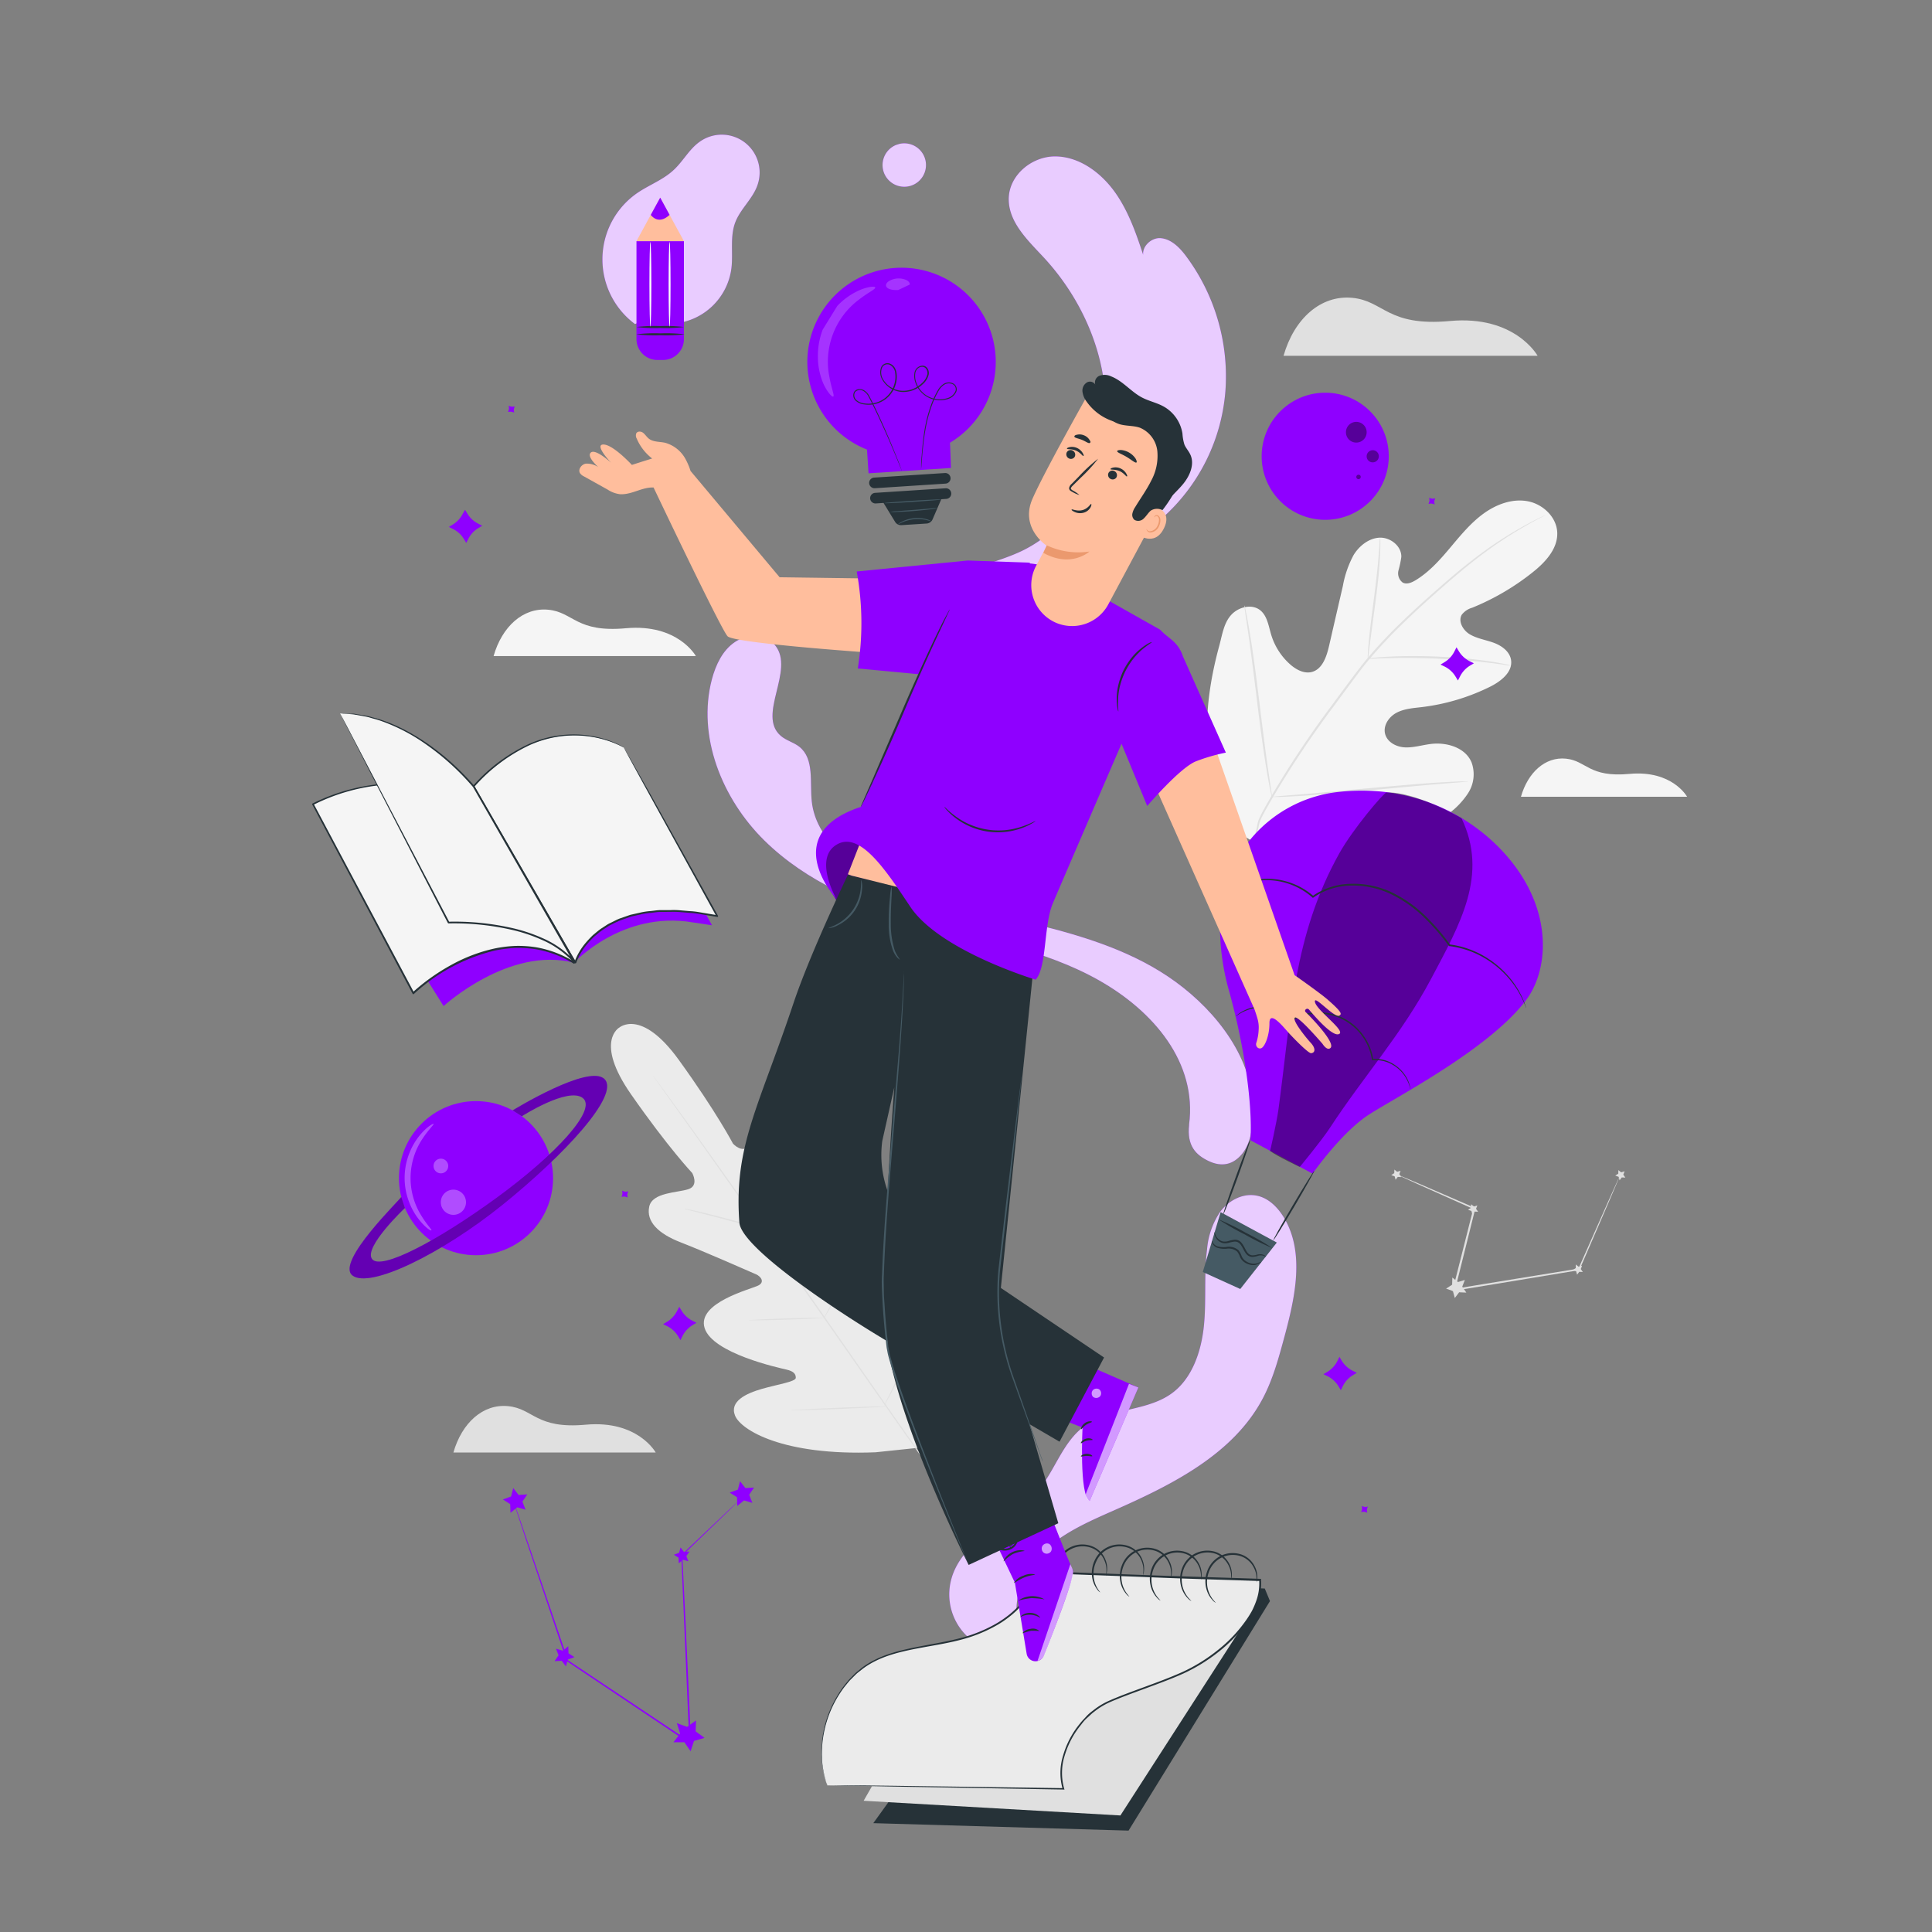 <svg width="648" height="648" fill="none" xmlns="http://www.w3.org/2000/svg"><rect width="100%" height="100%" fill="#808080" stroke="none"/><path d="M430.505 119.336h85.212s-7.529-13.712-29.471-11.664c-20.943 1.905-22.032-6.752-32.659-7.776-10.627-1.024-19.531 7.011-23.082 19.44z" fill="#E0E0E0"/><path d="M207.775 344.606s-8.541 4.614 3.888 22.447c12.428 17.833 20.515 26.387 20.515 26.387s2.359 4.212-1.296 5.417c-3.654 1.205-12.091 1.037-13.128 5.845-1.076 5.002 3.007 9.072 10.549 11.988 7.543 2.916 23.847 10.083 25.311 10.731 1.465.648 3.072 2.527.713 3.745s-20.645 5.716-18.001 14.256c2.643 8.541 25.038 13.375 27.475 13.945 2.436.57 3.123 1.478 3.11 2.774-.013 1.296-6.298 2.229-11.456 3.719-5.159 1.491-10.861 4.134-8.917 8.943 1.944 4.808 16.019 13.53 47.097 12.299l14.359-1.504 6.118-13.154c11.365-28.94 7.776-45.101 3.888-48.522-3.888-3.422-8.269 1.114-11.366 5.495-3.098 4.38-6.053 10.005-7.284 9.59-1.231-.415-1.853-1.361-1.594-3.888.259-2.527 3.072-25.22-4.134-30.534-7.206-5.313-17.47 10.472-19.44 12.299-1.97 1.828-3.175-.324-3.305-1.905-.13-1.581-1.49-19.323-1.814-27.436-.324-8.113-2.774-13.271-7.841-13.893-5.068-.622-7.491 7.413-9.837 10.471-2.346 3.059-5.547-.557-5.547-.557s-5.43-10.446-18.144-28.045c-12.714-17.6-20.088-10.783-20.088-10.783" fill="#EBEBEB"/><path d="M309.2 488.877c-9.319-12.96-25.48-36.288-39.464-56.233-13.983-19.946-26.645-37.986-35.899-50.998-4.626-6.48-8.359-11.742-10.964-15.383l-2.981-4.199-.764-1.089c-.169-.246-.247-.389-.247-.389s.104.117.286.363l.803 1.063 3.046 4.147c2.592 3.59 6.48 8.826 11.08 15.306 9.319 12.96 22.032 30.974 36.003 50.92 13.971 19.945 30.106 43.299 39.36 56.298" fill="#E0E0E0"/><path d="M229.548 405.428c.349.014.696.062 1.036.142a75.26 75.26 0 0 1 2.787.57c2.345.506 5.56 1.296 9.072 2.23l9.072 2.423 2.747.726c.344.058.679.158.998.298a4.711 4.711 0 0 1-1.037-.13 56.8 56.8 0 0 1-2.786-.583 179.967 179.967 0 0 1-9.072-2.294l-9.072-2.358-2.748-.713a3.914 3.914 0 0 1-.997-.311zm26.568 5.404c-.13 0 1.205-6.739 2.967-14.982 1.763-8.242 3.305-14.917 3.422-14.891.116.026-1.205 6.726-2.981 14.982-1.776 8.255-3.292 14.891-3.408 14.891zm20.088 31.532c.111-.337.263-.659.453-.959l1.374-2.592a257.05 257.05 0 0 0 4.367-8.502c1.62-3.318 3.02-6.48 3.992-8.67l1.166-2.657c.112-.342.274-.665.48-.959-.072.35-.176.693-.311 1.024a90.303 90.303 0 0 1-1.037 2.708 129.496 129.496 0 0 1-3.888 8.761 146 146 0 0 1-4.497 8.45c-.622 1.05-1.14 1.905-1.503 2.476a5.79 5.79 0 0 1-.596.92zm-25.091.466c.316-.087.644-.127.972-.116l2.683-.156c2.255-.117 5.378-.233 8.825-.35 3.448-.117 6.571-.181 8.839-.207h2.683c.328-.029.657-.029.985 0a3.64 3.64 0 0 1-.985.129l-2.67.156c-2.268.104-5.391.233-8.839.337-3.447.104-6.57.181-8.838.207h-2.67a4.16 4.16 0 0 1-.985 0zm14.191 30.21a5.95 5.95 0 0 1 1.296-.143l3.435-.207c2.89-.155 6.894-.35 11.314-.531 4.419-.182 8.424-.311 11.314-.389l3.434-.078a8.246 8.246 0 0 1 1.296 0 7.945 7.945 0 0 1-1.296.143l-3.434.207a906.144 906.144 0 0 1-22.628.92l-3.435.078a7.79 7.79 0 0 1-1.296 0zm31.234-1.555a7.9 7.9 0 0 1 .544-1.231l1.633-3.305a349.546 349.546 0 0 0 5.184-10.951 410.768 410.768 0 0 0 4.821-11.133l1.413-3.396c.155-.419.341-.826.557-1.218-.09.445-.224.879-.402 1.296a67.64 67.64 0 0 1-1.296 3.448 211.727 211.727 0 0 1-4.704 11.197 218.368 218.368 0 0 1-5.327 10.912c-.725 1.374-1.296 2.489-1.762 3.24a8.93 8.93 0 0 1-.661 1.141z" fill="#E0E0E0"/><path d="M417.053 280.221c-15.423-17.301-13.945-42.275-8.1-63.646.972-3.577 1.477-7.465 3.888-10.213 2.41-2.747 6.972-3.966 9.836-1.685 2.372 1.892 2.8 5.275 3.681 8.204a21.636 21.636 0 0 0 6.48 10.057c2.009 1.737 4.666 3.123 7.232 2.423 3.512-.985 4.886-5.184 5.715-8.773a8033.976 8033.976 0 0 1 4.614-20.037 34.764 34.764 0 0 1 3.59-10.368c1.918-3.136 5.184-5.702 8.761-5.845 3.577-.142 7.374 2.813 7.257 6.48a33.95 33.95 0 0 1-.946 4.485 3.887 3.887 0 0 0 1.361 4.056c1.296.765 2.994.091 4.316-.713 4.549-2.734 8.165-6.791 11.599-10.873 3.434-4.083 6.83-8.269 11.12-11.418 4.289-3.149 9.655-5.184 14.852-4.251 5.197.933 9.901 5.392 10.005 10.718.104 5.327-4.044 9.785-8.217 13.103a82.111 82.111 0 0 1-20.321 11.91 6.713 6.713 0 0 0-3.486 2.333c-1.296 2.203.35 5.106 2.514 6.48 2.462 1.516 5.417 1.931 8.139 2.916 2.721.985 5.443 2.942 5.871 5.819.596 4.004-3.37 7.115-6.973 8.916a70.538 70.538 0 0 1-22.991 6.869c-2.864.337-5.832.531-8.398 1.866s-4.601 4.264-3.888 7.089c.713 2.826 3.784 4.42 6.662 4.549 2.877.13 5.702-.764 8.566-1.127 5.353-.7 11.664 1.14 13.764 6.143a11.667 11.667 0 0 1-1.167 10.368 26.74 26.74 0 0 1-7.517 7.556 70.752 70.752 0 0 1-34.266 13.685c-12.338 1.296-23.172-.181-33.527-7.011" fill="#F5F5F5"/><path d="M420.189 282.295c2.799-8.347-.129-4.16 5.638-14.256a329.422 329.422 0 0 1 20.904-31.519 2770.29 2770.29 0 0 1 5.897-7.97c1.944-2.592 3.888-5.184 5.91-7.634a166.463 166.463 0 0 1 12.532-13.219c4.186-4.018 8.307-7.672 12.195-11.068 3.888-3.395 7.569-6.48 11.042-9.137a131.732 131.732 0 0 1 17.328-11.366c2.138-1.179 3.888-2.034 4.989-2.592l1.296-.635.454-.194c-.133.1-.277.187-.428.259l-1.296.7c-1.14.609-2.812 1.503-4.924 2.709a137.196 137.196 0 0 0-17.134 11.547c-3.447 2.683-7.102 5.78-10.964 9.176-3.862 3.395-7.957 7.076-12.13 11.093a170.025 170.025 0 0 0-12.455 13.194c-2.022 2.41-3.888 4.989-5.871 7.607l-5.896 7.971a338.966 338.966 0 0 0-20.892 31.376c-5.78 10.07-2.877 5.819-5.728 14.113" fill="#E0E0E0"/><path d="M458.784 220.942a8.14 8.14 0 0 1 0-1.607c0-1.037.168-2.592.337-4.367.337-3.694.985-8.761 1.711-14.347.725-5.586 1.296-10.653 1.568-14.334.142-1.84.246-3.318.311-4.355a7.009 7.009 0 0 1 .168-1.594c.085.532.116 1.07.091 1.607 0 1.024 0 2.592-.091 4.368-.155 3.707-.648 8.8-1.386 14.399a6154.669 6154.669 0 0 1-1.893 14.256c-.22 1.723-.401 3.175-.544 4.341a7.462 7.462 0 0 1-.272 1.633z" fill="#E0E0E0"/><path d="M506.736 223.236a9.197 9.197 0 0 1-1.879-.207 162.67 162.67 0 0 0-5.119-.7c-4.316-.544-10.368-1.076-16.952-1.387a237.858 237.858 0 0 0-17.03-.194c-2.177 0-3.888.129-5.184.181-.633.053-1.271.053-1.905 0a10.342 10.342 0 0 1 1.893-.285c1.218-.13 2.98-.285 5.184-.389 4.367-.246 10.367-.311 17.081 0 5.686.246 11.357.778 16.99 1.594a97.1 97.1 0 0 1 5.094.908 9.77 9.77 0 0 1 1.827.479zm-80.145 44.077a2.036 2.036 0 0 1-.181-.635 82.845 82.845 0 0 0-.402-1.853 185.269 185.269 0 0 1-1.231-6.843c-.972-5.793-2.061-13.842-3.149-22.745-1.089-8.904-2.1-16.952-2.942-22.758-.415-2.825-.765-5.184-1.024-6.869-.104-.751-.194-1.373-.272-1.879a3.476 3.476 0 0 1 0-.661c.093.202.159.416.194.635l.389 1.854c.337 1.607.752 3.888 1.231 6.842.972 5.794 2.061 13.842 3.149 22.745 1.089 8.904 2.1 16.952 2.942 22.758.428 2.825.765 5.184 1.024 6.882.117.738.195 1.361.272 1.866.029.219.029.442 0 .661z" fill="#E0E0E0"/><path d="M492.389 262.09a2.206 2.206 0 0 1-.661.104l-1.918.181-7.05.57c-5.949.48-14.165 1.296-23.237 2.1-9.072.803-17.315 1.542-23.328 1.905-2.981.182-5.392.298-7.063.35h-1.919a2.3 2.3 0 0 1-.673 0c.215-.062.437-.097.66-.104l1.919-.181 7.05-.57c5.948-.48 14.165-1.296 23.237-2.1 9.072-.803 17.302-1.542 23.328-1.892 2.994-.181 5.404-.311 7.076-.363h1.918c.22-.027.442-.027.661 0zm51.037 131.894a2.79 2.79 0 0 1-.208.609l-.712 1.724c-.661 1.555-1.594 3.745-2.761 6.48l-9.992 23.107-.065.13h-.142l-31.39 5.184-10.523 1.724-.48.078.117-.467c2.592-10.096 4.912-19.44 6.921-27.281l.142.298-18.442-8.242-5.093-2.32-1.296-.622a2.41 2.41 0 0 1-.441-.246l.467.168 1.361.557 5.184 2.191 18.532 8.035.208.09v.208c-1.97 7.905-4.29 17.211-6.804 27.319l-.363-.388 10.523-1.737 31.403-5.106-.221.168 10.2-23.004c1.231-2.747 2.216-4.925 2.916-6.48l.777-1.697c.051-.164.112-.324.182-.48z" fill="#E0E0E0"/><path d="M491.314 429.3l-.869 2.255 1.374 1.996-2.41-.117-1.465 1.918-.635-2.332-2.281-.804 2.022-1.322.065-2.41 1.879 1.516 2.32-.7zm-21.553-36.612l-.428 1.128.674.985-1.192-.065-.726.959-.324-1.154-1.127-.401.998-.661.039-1.206.933.752 1.153-.337zm60.873 31.83l-.427 1.127.673.985-1.192-.052-.726.959-.324-1.166-1.127-.389.998-.661.026-1.205.946.752 1.153-.35zM495.5 404.313l-.428 1.115.687.998-1.205-.065-.726.959-.311-1.167-1.141-.388 1.011-.661.026-1.206.933.752 1.154-.337zm49.39-11.457l-.427 1.128.686.985-1.205-.052-.726.959-.311-1.166-1.14-.402 1.011-.648.026-1.205.933.751 1.153-.35zm-392.817 94.323h67.858s-6-10.925-23.47-9.331c-16.68 1.516-17.522-5.378-26.011-6.221-8.489-.842-15.539 5.651-18.377 15.552z" fill="#E0E0E0"/><path d="M165.551 220.048h67.846s-6.001-10.912-23.471-9.331c-16.666 1.529-17.522-5.366-25.998-6.208-8.476-.843-15.552 5.65-18.377 15.539zm344.58 47.187h55.728s-4.924-8.968-19.271-7.672c-13.712 1.296-14.412-4.407-21.371-5.106-6.96-.7-12.766 4.652-15.086 12.778z" fill="#F5F5F5"/><path d="M398.818 377.253c2.774-20.879-11.91-38.116-30.261-48.471-18.352-10.355-39.645-13.854-59.915-19.582-19.116-5.431-38.128-13.362-52.28-27.307-14.153-13.945-22.654-34.901-17.574-54.108 1.296-4.821 3.564-9.668 7.711-12.455 4.147-2.786 10.459-2.708 13.556 1.206 6.584 8.346-6.246 23.328 1.789 30.248 1.84 1.607 4.38 2.191 6.285 3.707 5.068 4.056 3.435 11.923 4.148 18.377 1.412 12.766 13.387 21.63 25.142 26.801 15.746 6.921 32.802 10.174 49.494 14.256 16.693 4.083 33.554 9.28 47.46 19.44 13.906 10.161 25.998 25.92 25.92 43.144 0 4.808-.635 10.718-3.655 14.451-3.02 3.732-6.856 4.523-11.21 2.475-4.355-2.048-7.388-5.184-6.584-12.156" fill="#8F00FF"/><path d="M398.818 377.253c2.774-20.879-11.91-38.116-30.261-48.471-18.352-10.355-39.645-13.854-59.915-19.582-19.116-5.431-38.128-13.362-52.28-27.307-14.153-13.945-22.654-34.901-17.574-54.108 1.296-4.821 3.564-9.668 7.711-12.455 4.147-2.786 10.459-2.708 13.556 1.206 6.584 8.346-6.246 23.328 1.789 30.248 1.84 1.607 4.38 2.191 6.285 3.707 5.068 4.056 3.435 11.923 4.148 18.377 1.412 12.766 13.387 21.63 25.142 26.801 15.746 6.921 32.802 10.174 49.494 14.256 16.693 4.083 33.554 9.28 47.46 19.44 13.906 10.161 25.998 25.92 25.92 43.144 0 4.808-.635 10.718-3.655 14.451-3.02 3.732-6.856 4.523-11.21 2.475-4.355-2.048-7.388-5.184-6.584-12.156" fill="#fff" opacity=".8"/><path d="M310.042 211.248c-.661-7.776 5.106-14.476 11.664-18.079 6.558-3.603 14.075-5.081 20.827-8.282 16.783-7.957 27.449-26.684 28.24-45.878.79-19.194-7.543-38.401-20.555-52.501-5.301-5.728-11.806-11.742-11.884-19.557-.078-8.164 7.776-14.593 15.733-14.489 7.958.104 15.189 5.404 19.92 12.053 4.73 6.648 7.335 14.541 9.888 22.317-1.814-3.266 1.905-7.296 5.508-6.947 3.603.35 6.48 3.344 8.644 6.325a67.515 67.515 0 0 1 12.96 45.166 63.631 63.631 0 0 1-20.088 41.394c-12.791 11.664-29.704 17.12-46.111 22.304L310.56 205.87" fill="#8F00FF"/><path d="M310.042 211.248c-.661-7.776 5.106-14.476 11.664-18.079 6.558-3.603 14.075-5.081 20.827-8.282 16.783-7.957 27.449-26.684 28.24-45.878.79-19.194-7.543-38.401-20.555-52.501-5.301-5.728-11.806-11.742-11.884-19.557-.078-8.164 7.776-14.593 15.733-14.489 7.958.104 15.189 5.404 19.92 12.053 4.73 6.648 7.335 14.541 9.888 22.317-1.814-3.266 1.905-7.296 5.508-6.947 3.603.35 6.48 3.344 8.644 6.325a67.515 67.515 0 0 1 12.96 45.166 63.631 63.631 0 0 1-20.088 41.394c-12.791 11.664-29.704 17.12-46.111 22.304L310.56 205.87" fill="#fff" opacity=".8"/><path d="M300.517 48.626a7.283 7.283 0 1 0 1.192-.376" fill="#8F00FF"/><path d="M300.517 48.626a7.283 7.283 0 1 0 1.192-.376" fill="#fff" opacity=".8"/><path d="M342.727 548.001c-4.199-8.697-.531-19.544 6.156-26.517 6.688-6.972 15.811-10.951 24.624-14.839 19.518-8.605 40.176-18.844 50.091-37.713 3.343-6.364 5.248-13.362 7.128-20.309 3.641-13.426 7.063-28.68-.26-40.513-2.112-3.408-5.274-6.48-9.214-7.128-4.497-.803-9.072 1.672-11.871 5.288a26.223 26.223 0 0 0-4.524 12.74c-1.088 8.592-.181 17.34-1.088 25.92-.907 8.579-4.031 17.742-11.081 22.641-8.644 6.026-20.969 4.678-29.354 11.042-6.778 5.184-9.358 14.048-14.645 20.736-4.458 5.586-10.692 9.396-16.395 13.698-5.702 4.303-11.223 9.539-13.167 16.421a19.435 19.435 0 0 0 6.165 20.159 19.436 19.436 0 0 0 20.909 2.689" fill="#8F00FF"/><path d="M342.727 548.001c-4.199-8.697-.531-19.544 6.156-26.517 6.688-6.972 15.811-10.951 24.624-14.839 19.518-8.605 40.176-18.844 50.091-37.713 3.343-6.364 5.248-13.362 7.128-20.309 3.641-13.426 7.063-28.68-.26-40.513-2.112-3.408-5.274-6.48-9.214-7.128-4.497-.803-9.072 1.672-11.871 5.288a26.223 26.223 0 0 0-4.524 12.74c-1.088 8.592-.181 17.34-1.088 25.92-.907 8.579-4.031 17.742-11.081 22.641-8.644 6.026-20.969 4.678-29.354 11.042-6.778 5.184-9.358 14.048-14.645 20.736-4.458 5.586-10.692 9.396-16.395 13.698-5.702 4.303-11.223 9.539-13.167 16.421a19.435 19.435 0 0 0 6.165 20.159 19.436 19.436 0 0 0 20.909 2.689" fill="#fff" opacity=".8"/><path d="M212.972 108.683a27.02 27.02 0 0 1-7.701-34.475 27.027 27.027 0 0 1 8.478-9.473c3.992-2.734 8.709-4.42 12.26-7.776 3.15-2.929 5.184-6.985 8.723-9.448a12.7 12.7 0 0 1 19.284 14.697c-1.62 4.549-5.702 7.88-7.413 12.39-1.84 4.873-.648 10.368-1.296 15.474a21.364 21.364 0 0 1-19.196 18.452 21.367 21.367 0 0 1-9.42-1.241" fill="#8F00FF"/><path d="M212.972 108.683a27.02 27.02 0 0 1-7.701-34.475 27.027 27.027 0 0 1 8.478-9.473c3.992-2.734 8.709-4.42 12.26-7.776 3.15-2.929 5.184-6.985 8.723-9.448a12.7 12.7 0 0 1 19.284 14.697c-1.62 4.549-5.702 7.88-7.413 12.39-1.84 4.873-.648 10.368-1.296 15.474a21.364 21.364 0 0 1-19.196 18.452 21.367 21.367 0 0 1-9.42-1.241" fill="#fff" opacity=".8"/><path d="M213.464 80.896h15.928v32.828a7 7 0 0 1-2.054 4.958 7.027 7.027 0 0 1-2.274 1.52 7.02 7.02 0 0 1-2.683.533h-1.893a7.01 7.01 0 0 1-7.011-7.011V80.896h-.013z" fill="#8F00FF"/><path d="M213.464 80.896l7.958-14.606 7.97 14.606h-15.928z" fill="#FFBE9D"/><path d="M218.272 72.07s2.424 3.642 6.312 0l-3.149-5.78-3.163 5.78z" fill="#8F00FF"/><path d="M229.612 112.13a50.51 50.51 0 0 1-8.1.324c-2.7.109-5.404.001-8.087-.324a50.354 50.354 0 0 1 8.087-.324 50.51 50.51 0 0 1 8.1.324zm-.22-2.45a48.444 48.444 0 0 1-7.932.324c-2.648.109-5.3.001-7.931-.324a51.385 51.385 0 0 1 7.931-.311c2.648-.101 5.3.003 7.932.311z" fill="#263238"/><path d="M218.143 81.13c.168 0 .324 6.35.324 14.19 0 7.842-.156 14.257-.324 14.257-.169 0-.324-6.364-.324-14.256 0-7.893.142-14.191.324-14.191zm6.441 0c.181 0 .324 6.35.324 14.19 0 7.842-.143 14.257-.324 14.257-.182 0-.324-6.364-.324-14.256 0-7.893.142-14.191.324-14.191z" fill="#FAFAFA"/><path d="M351.851 529.701l72.356 3.098 1.749 4.212-47.433 76.982-85.614-2.501 58.942-81.791z" fill="#263238"/><path d="M289.669 603.988l86.119 4.925 44.997-69.816-31.596 2.566-79.95 28.149-19.57 34.176z" fill="#E0E0E0"/><path d="M277.564 598.817l79.056 1.296c-3.279-10.122 4.459-24.365 15.099-29.16 7.05-3.175 20.308-7.297 27.151-10.809 12.96-6.674 24.753-19.297 23.73-30.145l-32.504-1.075-41.472-1.608c-3.473 10.291-10.886 17.017-22.162 21.073-10.083 3.629-21.565 3.616-31.415 7.776-15.837 6.636-23.444 28.137-17.548 42.691" fill="#EBEBEB"/><path d="M277.564 598.817s-.077-.169-.194-.519l-.544-1.516a18.246 18.246 0 0 1-.674-2.592 26.244 26.244 0 0 1-.545-3.603 37.05 37.05 0 0 1 .622-10.057 37.599 37.599 0 0 1 5.081-12.545 30.428 30.428 0 0 1 2.268-3.188c.427-.506.842-1.063 1.296-1.555l1.464-1.491c.49-.511 1.019-.983 1.581-1.412.558-.454 1.102-.934 1.698-1.361a29.04 29.04 0 0 1 3.888-2.307c5.482-2.761 12.027-3.888 18.844-5.184 3.421-.622 6.947-1.296 10.472-2.242a49.02 49.02 0 0 0 10.432-4.199 34.499 34.499 0 0 0 4.86-3.188 29.208 29.208 0 0 0 4.316-4.083 31.1 31.1 0 0 0 6.014-10.601l.077-.22h.221l34.538 1.296c11.988.466 24.391.79 37.092 1.218l2.306.078h.286v.285a17.657 17.657 0 0 1-1.037 7.309 27.709 27.709 0 0 1-1.452 3.37 32.63 32.63 0 0 1-1.892 3.11 48.116 48.116 0 0 1-9.798 10.368 58.104 58.104 0 0 1-11.832 7.297c-4.173 1.879-8.398 3.408-12.532 4.937-4.135 1.53-8.23 2.981-12.105 4.666a24.225 24.225 0 0 0-5.327 3.24c-.842.596-1.542 1.361-2.307 2.022-.764.661-1.425 1.464-2.034 2.281a29.352 29.352 0 0 0-5.534 10.368 19.312 19.312 0 0 0-.195 11.068l.117.349h-.363l-57.529-1.01-15.954-.324-4.173-.117h-1.439 5.625l15.954.181 57.516.804-.246.337a19.699 19.699 0 0 1 .168-11.379 29.615 29.615 0 0 1 5.612-10.601c.609-.83 1.374-1.543 2.061-2.32.687-.778 1.503-1.465 2.358-2.087a23.941 23.941 0 0 1 5.444-3.304c3.888-1.711 8.009-3.176 12.143-4.705s8.346-3.071 12.481-4.938a56.877 56.877 0 0 0 11.664-7.231 47.356 47.356 0 0 0 9.668-10.213 34.826 34.826 0 0 0 1.879-3.007 27.28 27.28 0 0 0 1.413-3.278 17.14 17.14 0 0 0 1.011-7.038l.311.285-2.32-.064c-12.701-.428-25.104-.765-37.079-1.296l-34.551-1.296.298-.208a32 32 0 0 1-6.143 10.796 29.574 29.574 0 0 1-4.407 4.147 33.607 33.607 0 0 1-4.95 3.227 48.617 48.617 0 0 1-10.55 4.225c-3.564.972-7.102 1.62-10.523 2.229-6.817 1.218-13.336 2.359-18.74 5.055a28.153 28.153 0 0 0-3.798 2.255c-.596.414-1.127.894-1.684 1.296a13.53 13.53 0 0 0-1.569 1.399l-1.503 1.491c-.467.492-.868 1.037-1.296 1.542a28.59 28.59 0 0 0-2.268 3.136 37.062 37.062 0 0 0-5.093 12.416 36.386 36.386 0 0 0-.713 9.979c.077 1.207.242 2.407.492 3.59.145.878.353 1.744.622 2.592.221.674.376 1.179.493 1.542.117.363.207.493.207.493z" fill="#263238"/><path d="M370.902 528.6s.104-.506.182-1.413a7.977 7.977 0 0 0-.622-3.733 7.66 7.66 0 0 0-3.733-4.017 8.545 8.545 0 0 0-6.676-.232 8.57 8.57 0 0 0-2.875 1.83 8.564 8.564 0 0 0-1.931 2.808 9.574 9.574 0 0 0-.765 5.508 9.436 9.436 0 0 0 1.296 3.551c.492.778.855 1.141.816 1.18a3.748 3.748 0 0 1-1.01-1.037 8.67 8.67 0 0 1-1.595-3.616 9.735 9.735 0 0 1 .661-5.832 9.088 9.088 0 0 1 5.137-4.982 9.065 9.065 0 0 1 7.149.29 7.981 7.981 0 0 1 3.888 4.381 7.575 7.575 0 0 1 .441 3.888 5.594 5.594 0 0 1-.259 1.05c-.026.272-.078.376-.104.376z" fill="#263238"/><path d="M383.305 528.599c-.065 0 .104-.505.181-1.412a8.134 8.134 0 0 0-.622-3.733 7.697 7.697 0 0 0-3.745-4.017 8.567 8.567 0 0 0-11.483 4.406 9.561 9.561 0 0 0-.751 5.508 9.206 9.206 0 0 0 1.296 3.551c.492.778.855 1.141.816 1.18a3.468 3.468 0 0 1-1.024-1.037 8.853 8.853 0 0 1-1.594-3.616 9.855 9.855 0 0 1 .674-5.832 9.081 9.081 0 0 1 5.131-4.976 9.067 9.067 0 0 1 7.142.284 7.985 7.985 0 0 1 3.888 4.381 7.776 7.776 0 0 1 .454 3.888 4.649 4.649 0 0 1-.272 1.05.936.936 0 0 1-.091.375z" fill="#263238"/><path d="M392.688 529.248s.078-.519.104-1.426a8.08 8.08 0 0 0-.83-3.694 7.675 7.675 0 0 0-3.966-3.784 8.63 8.63 0 0 0-6.661.13 8.735 8.735 0 0 0-4.549 4.898 9.63 9.63 0 0 0-.454 5.547 9.298 9.298 0 0 0 1.556 3.474c.531.738.92 1.088.881 1.127a3.476 3.476 0 0 1-1.076-.972 8.758 8.758 0 0 1-1.801-3.525 9.836 9.836 0 0 1 .337-5.858 9.064 9.064 0 0 1 4.846-5.264 9.066 9.066 0 0 1 7.155-.114 7.986 7.986 0 0 1 4.134 4.147 7.596 7.596 0 0 1 .674 3.888 4.64 4.64 0 0 1-.207 1.063.752.752 0 0 1-.143.363z" fill="#263238"/><path d="M402.81 529.818v-1.426a7.939 7.939 0 0 0-1.024-3.642 7.65 7.65 0 0 0-4.16-3.577 8.549 8.549 0 0 0-6.654.499 8.544 8.544 0 0 0-4.272 5.126 9.536 9.536 0 0 0-.155 5.56 9.402 9.402 0 0 0 1.737 3.395c.57.7.972 1.024.933 1.076a3.623 3.623 0 0 1-1.128-.92 8.835 8.835 0 0 1-1.983-3.422 9.843 9.843 0 0 1 0-5.87 9.166 9.166 0 0 1 1.715-3.222 9.152 9.152 0 0 1 2.834-2.299 9.084 9.084 0 0 1 7.154-.48 8.035 8.035 0 0 1 4.355 3.888 7.648 7.648 0 0 1 .868 3.888c-.012.358-.06.714-.142 1.063-.013.246-.052.363-.078.363z" fill="#263238"/><path d="M412.919 529.584v-1.425a7.945 7.945 0 0 0-1.128-3.616 7.683 7.683 0 0 0-4.251-3.46 8.537 8.537 0 0 0-9.243 2.887 8.537 8.537 0 0 0-1.527 3.048 9.47 9.47 0 0 0 1.828 8.904c.596.687 1.011.998.972 1.037a3.309 3.309 0 0 1-1.154-.869 8.959 8.959 0 0 1-2.073-3.369 9.81 9.81 0 0 1-.143-5.871 9.215 9.215 0 0 1 4.394-5.651 9.072 9.072 0 0 1 7.128-.674 8.063 8.063 0 0 1 4.471 3.785 7.692 7.692 0 0 1 .972 3.888c-.001.361-.04.722-.117 1.075-.065.182-.104.311-.129.311z" fill="#263238"/><path d="M421.446 530.712v-1.426a7.912 7.912 0 0 0-.985-3.654 7.68 7.68 0 0 0-4.108-3.616 8.529 8.529 0 0 0-9.343 2.515 8.533 8.533 0 0 0-1.647 2.98 9.525 9.525 0 0 0 1.464 8.968c.571.713.959 1.037.933 1.089a3.541 3.541 0 0 1-1.114-.933 8.654 8.654 0 0 1-1.944-3.448 9.778 9.778 0 0 1 .091-5.871 9.168 9.168 0 0 1 4.613-5.469 9.077 9.077 0 0 1 7.154-.388 7.94 7.94 0 0 1 4.303 3.965c.616 1.2.903 2.542.829 3.888a5.156 5.156 0 0 1-.155 1.063c-.026.22-.065.35-.091.337z" fill="#263238"/><path d="M458.784 265.226a70.825 70.825 0 0 0-10.718.493 44.57 44.57 0 0 0-38.88 44.44 79.418 79.418 0 0 0 2.761 21.189c6.233 22.11 8.151 41.589 7.439 51.089l20.865 11.21s9.655-13.88 18.987-19.868c9.331-5.987 40.383-22.032 52.682-38.426 7.919-10.601 9.448-32.4-9.448-51.399a64.063 64.063 0 0 0-43.688-18.728z" fill="#8F00FF"/><path d="M409.406 406.568l18.844 10.187-12.26 15.578-12.571-5.703 5.987-20.062z" fill="#455A64"/><path d="M410.327 407.203c-.169-.065 1.697-5.663 4.173-12.493 2.475-6.83 4.613-12.338 4.782-12.273.168.064-1.698 5.65-4.173 12.493-2.476 6.843-4.614 12.325-4.782 12.273zm16.744 8.813c-.156-.091 2.799-5.378 6.584-11.807 3.784-6.428 6.985-11.521 7.153-11.521.169 0-2.799 5.378-6.596 11.807-3.797 6.428-6.999 11.586-7.141 11.521z" fill="#263238"/><path d="M465.005 265.823c-.843 0-11.211 12.182-15.798 20.399-15.436 27.643-16.136 54.535-20.412 85.898-.61 4.485-2.839 14.14-2.8 13.92 2.281 1.788 9.953 5.352 9.953 5.352s7.245-8.735 10.122-13.128c11.509-17.587 24.015-31.312 33.878-49.884 9.862-18.571 19.349-34.992 10.225-53.991 0 0-15.837-9.098-25.168-8.566z" fill="#000" opacity=".4"/><path d="M511.92 338.126a3.486 3.486 0 0 1-.272-.596c-.169-.389-.376-.998-.726-1.749a31.284 31.284 0 0 0-3.642-6.13 31.855 31.855 0 0 0-7.996-7.465 30.603 30.603 0 0 0-13.128-4.86H486l-.078-.104a73.972 73.972 0 0 0-8.411-9.668 42.426 42.426 0 0 0-11.495-7.906 29.543 29.543 0 0 0-13.595-2.592 22.439 22.439 0 0 0-11.885 3.966l-.194.13-.169-.156a23.327 23.327 0 0 0-12.7-5.638 22.9 22.9 0 0 0-10.796 1.374 24.23 24.23 0 0 0-6.195 3.486c-.648.519-1.14.934-1.451 1.219a3.35 3.35 0 0 1-.506.414c.138-.168.285-.328.441-.479.298-.311.764-.752 1.399-1.296a22.761 22.761 0 0 1 6.195-3.668 23.019 23.019 0 0 1 10.977-1.529 23.698 23.698 0 0 1 13.025 5.689h-.363a22.963 22.963 0 0 1 12.196-4.108 30.222 30.222 0 0 1 13.88 2.592 42.79 42.79 0 0 1 11.664 8.048 72.371 72.371 0 0 1 8.45 9.785l-.195-.117a30.619 30.619 0 0 1 13.323 5.029 31.995 31.995 0 0 1 8.023 7.659 29.533 29.533 0 0 1 3.525 6.273c.324.764.505 1.387.648 1.788.082.199.151.402.207.609zm-38.802 27.54a13.467 13.467 0 0 0-1.802-4.523 12.314 12.314 0 0 0-4.004-3.888 11.214 11.214 0 0 0-6.908-1.633h-.259v-.259a18.439 18.439 0 0 0-11.159-14.074 18.617 18.617 0 0 0-8.1-1.232 18.257 18.257 0 0 0-7.244 2.087l-.195.104-.155-.169a13.223 13.223 0 0 0-7.245-3.888 14.604 14.604 0 0 0-6.48.208 15.187 15.187 0 0 0-5.184 2.592s.078-.117.272-.286c.195-.168.48-.44.881-.738a13.054 13.054 0 0 1 3.888-1.879 14.632 14.632 0 0 1 6.675-.337 13.528 13.528 0 0 1 7.581 4.004l-.349-.065a18.86 18.86 0 0 1 7.439-2.151c2.852-.2 5.713.243 8.372 1.296a18.4 18.4 0 0 1 7.996 6.247 18.61 18.61 0 0 1 3.473 8.333l-.298-.233c2.53-.198 5.055.434 7.193 1.801a12.501 12.501 0 0 1 4.044 4.057 10.862 10.862 0 0 1 1.373 3.421c.066.317.113.637.143.959.024.081.041.163.052.246zm-48.509 56.001s-.208-.26-.687-.467a3.412 3.412 0 0 0-2.204.078c-.542.17-1.104.27-1.671.298a2.597 2.597 0 0 1-1.867-.817c-.998-1.049-1.373-2.592-2.319-3.59a2.189 2.189 0 0 0-1.737-.738c-.668.072-1.327.207-1.97.401a4.418 4.418 0 0 1-1.97.104 3.772 3.772 0 0 1-2.786-2.89 1.503 1.503 0 0 1 0-.881s0 .311.22.829a3.816 3.816 0 0 0 1.296 1.802c.395.315.863.524 1.361.609a3.884 3.884 0 0 0 1.723-.156 10.337 10.337 0 0 1 2.087-.44 2.769 2.769 0 0 1 2.229.92c1.102 1.296 1.439 2.721 2.281 3.616.372.416.894.667 1.452.699a5.958 5.958 0 0 0 1.542-.22 3.392 3.392 0 0 1 2.423.156c.545.311.622.687.597.687zm2.164-3.059a79.546 79.546 0 0 1-9.189-4.536 84.177 84.177 0 0 1-8.903-5.106 83.167 83.167 0 0 1 9.201 4.536 84.736 84.736 0 0 1 8.891 5.106z" fill="#263238"/><path d="M423.027 423.39s-.259.13-.712.337c-.234.104-.493.259-.856.415a3.188 3.188 0 0 1-1.296.168 5.38 5.38 0 0 1-3.11-1.205 4.272 4.272 0 0 1-1.18-1.62 5.89 5.89 0 0 0-.92-1.698 4.373 4.373 0 0 0-3.408-.985 7.83 7.83 0 0 1-3.279-.311 3.058 3.058 0 0 1-1.659-1.516c-.207-.505-.13-.829-.104-.816.026.013.078.285.337.699a2.96 2.96 0 0 0 1.594 1.206 7.786 7.786 0 0 0 3.085.142 4.856 4.856 0 0 1 3.888 1.141c.438.566.78 1.201 1.011 1.879.219.549.56 1.041.998 1.438a5.261 5.261 0 0 0 2.76 1.193 3.894 3.894 0 0 0 2.022-.363c.531-.143.829-.143.829-.104z" fill="#263238"/><path d="M280.74 302.357l32.594-4.834-15.552-22.032-8.346.492a14.896 14.896 0 0 0-12.818 8.969 14.948 14.948 0 0 0-.946 8.735l5.068 8.67z" fill="#8F00FF"/><path opacity=".4" d="M280.74 302.357l32.594-4.834-15.552-22.032-8.346.492a14.896 14.896 0 0 0-12.818 8.969 14.948 14.948 0 0 0-.946 8.735l5.068 8.67z" fill="#000"/><path d="M420.733 338.463c.337.933.7 2.035 1.076 3.357.31 1.139.429 2.321.35 3.499a16.218 16.218 0 0 1-.739 4.303c-.531 1.296.713 2.488 1.763 1.866 1.05-.622 2.592-3.992 2.592-8.32 0-4.329 4.329.855 5.974 2.721 1.646 1.867 7.012 7.401 7.984 7.349 1.425-.078 1.607-1.62-.078-3.448-1.685-1.827-6.363-7.646-5.339-8.475 1.023-.83 9.266 8.799 9.266 8.799s1.425 2.346 2.592 1.439c2.203-1.646-7.322-11.223-8.256-12.105-.635-.622.441-1.555 1.102-.855s8.009 9.785 10.264 8.126c1.724-1.296-7.776-7.945-8.242-10.666-.467-2.722 6.687 5.793 8.281 4.523.609-.48.985-.92-3.888-5.184-2.333-2.1-11.223-8.32-11.223-8.32l-26.75-76.581-20.658 11.832 33.929 76.14zM261.494 193.622l-29.886-35.666a20.896 20.896 0 0 0-1.464-3.564 11.227 11.227 0 0 0-2.895-3.696 11.192 11.192 0 0 0-4.156-2.187c-1.892-.415-4.069-.208-5.559-1.452-.661-.557-1.102-1.296-1.802-1.866-.7-.57-1.853-.622-2.307.117a2.037 2.037 0 0 0 .13 1.788 16.614 16.614 0 0 0 5.184 6.687c-2.799.856-6.804 2.152-6.804 2.152s-6.312-6.856-9.552-6.843c-3.24.013 2.592 6.13 2.592 6.13s-5.184-4.795-6.791-3.447c-1.607 1.347 2.515 4.911 2.515 4.911a6.875 6.875 0 0 0-4.212-1.179c-1.465.246-2.722 1.97-1.931 3.227.337.453.782.814 1.296 1.05l7.957 4.432a9.62 9.62 0 0 0 4.251 1.555c4.043.13 7.115-2.371 11.145-2.268 0 0 22.538 47.447 24.819 49.896 2.281 2.45 51.84 5.781 51.84 5.781l28.654-24.689-63.024-.869z" fill="#FFBE9D"/><path d="M351.281 452.084l30.521 13.284-16.33 38.063c-3.551-1.775-2.385-24.624-2.385-24.624l-19.906-7.711 8.1-19.012z" fill="#8F00FF"/><path d="M366.47 466.353a1.695 1.695 0 0 1 2.242-.324 1.633 1.633 0 0 1 .324 2.216 1.778 1.778 0 0 1-2.359.324 1.688 1.688 0 0 1-.09-2.346m15.215-.855l-3.137-1.219-14.489 36.949s0 2.022 1.296 2.333l16.33-38.063z" fill="#fff" opacity=".6"/><path d="M362.608 479.364c.194.065.674-.829 1.672-1.477.998-.648 1.97-.817 1.97-1.011 0-.194-1.193-.389-2.372.428-1.179.816-1.452 2.022-1.27 2.06zm-.065 4.692c.169.13.829-.544 1.892-.842 1.063-.298 1.957-.117 2.035-.298.078-.182-.933-.765-2.242-.376-1.309.388-1.853 1.438-1.685 1.516zm3.81 4.329c.117-.156-.713-.817-1.931-.778-1.218.039-1.996.739-1.879.881.117.143.894-.155 1.905-.168 1.011-.013 1.802.272 1.905.065zm-8.087-11.289c.208 0 .311-.972.843-1.982.531-1.011 1.205-1.698 1.088-1.867-.116-.168-1.127.337-1.723 1.543-.597 1.205-.389 2.332-.208 2.306zm-4.121-2.851c.078 0 .505-.648.804-1.905.178-.738.26-1.496.246-2.255a9.859 9.859 0 0 0-.104-1.296 2.518 2.518 0 0 0-.207-.765.871.871 0 0 0-.946-.505c-.171.033-.33.107-.465.216a1.066 1.066 0 0 0-.313.406 2.816 2.816 0 0 0-.207.765 7.261 7.261 0 0 0 .298 3.616c.427 1.231.998 1.827 1.062 1.775.065-.052-.298-.739-.596-1.918a8.432 8.432 0 0 1-.09-3.409c.064-.44.207-.79.44-.816.234-.026.104 0 .195.13a2.6 2.6 0 0 1 .142.57c.074.429.122.861.143 1.296.039.714.008 1.43-.091 2.138a14.57 14.57 0 0 0-.311 1.957z" fill="#263238"/><path d="M354.508 474.129s-.441-.713-1.62-1.296a6.585 6.585 0 0 0-2.203-.635 5.85 5.85 0 0 0-1.296 0 1.745 1.745 0 0 0-1.491.803.98.98 0 0 0 .195 1.024c.184.191.393.357.622.492.401.251.838.439 1.296.558a4.814 4.814 0 0 0 2.307 0c1.296-.324 1.866-.998 1.814-1.037-.624.217-1.26.399-1.905.544a4.745 4.745 0 0 1-2.048-.155 4.388 4.388 0 0 1-1.088-.519c-.376-.233-.635-.518-.532-.648a1.15 1.15 0 0 1 .907-.401 6.68 6.68 0 0 1 1.296 0 7.46 7.46 0 0 1 2.061.44c.985.415 1.62.907 1.685.83z" fill="#263238"/><path d="M327.771 504.364l12.623 26.452 3.953 23.872c.067.406.217.794.441 1.139a2.992 2.992 0 0 0 3.214 1.284 2.958 2.958 0 0 0 2.086-1.788c2.32-5.741 10.757-26.931 9.72-28.81-1.192-2.177-11.469-28.784-11.469-28.784l-20.568 6.635z" fill="#8F00FF"/><path opacity=".6" d="M348.002 557.047l10.99-32.4.518 1.127c.44.978.518 2.08.221 3.111-.804 2.76-3.175 10.368-9.565 26.334a2.977 2.977 0 0 1-2.164 1.828zm1.633-38.556a1.805 1.805 0 0 0 .518 2.359 1.753 1.753 0 0 0 2.359-.493 1.93 1.93 0 0 0-.57-2.501 1.799 1.799 0 0 0-2.385.79" fill="#fff"/><path d="M348.857 542.622a6.478 6.478 0 0 0-6.622-.233s.194-.415.777-.778a4.64 4.64 0 0 1 2.592-.661 4.71 4.71 0 0 1 2.528.83c.57.415.777.79.725.842zm-.233 4.433a22.279 22.279 0 0 0-2.877-.078c-.936.223-1.857.5-2.761.829-.142-.103.895-1.296 2.67-1.477a3.307 3.307 0 0 1 2.968.726zm1.711-10.615a29.158 29.158 0 0 0-4.433-.427c-1.48.166-2.945.452-4.38.855a8.174 8.174 0 0 1 8.813-.428zm-3.163-8.359c0 .195-1.749.233-3.706 1.037-1.957.803-3.266 1.931-3.396 1.788a5.836 5.836 0 0 1 3.163-2.397 5.764 5.764 0 0 1 3.939-.428zm-3.512-7.867a14.926 14.926 0 0 0-3.888.985 14.357 14.357 0 0 0-3.136 2.476c-.065 0 .065-.506.531-1.128a6.33 6.33 0 0 1 2.333-1.931 6.403 6.403 0 0 1 2.942-.674c.778.026 1.231.208 1.218.272zm-4.51-.518a3.032 3.032 0 0 1-.492-.998 7.84 7.84 0 0 1-.376-3.007 3.406 3.406 0 0 1 .661-2.086 1.2 1.2 0 0 1 1.296-.324c.436.213.781.577.972 1.024a4.238 4.238 0 0 1-1.789 5.106 4.936 4.936 0 0 1-5.469-.363 1.697 1.697 0 0 1-.648-1.296 1.176 1.176 0 0 1 .869-1.076 4.269 4.269 0 0 1 2.177.13 8.367 8.367 0 0 1 2.76 1.296c.584.402.843.7.817.739a12.948 12.948 0 0 0-3.681-1.556 3.796 3.796 0 0 0-1.905-.064.636.636 0 0 0-.479.583 1.213 1.213 0 0 0 .479.803 4.386 4.386 0 0 0 4.743.273 3.683 3.683 0 0 0 1.633-4.368 1.359 1.359 0 0 0-.648-.739.638.638 0 0 0-.738.156 3.005 3.005 0 0 0-.596 1.762 11.5 11.5 0 0 0 .414 4.005z" fill="#263238"/><path d="M370.306 455.311l-34.616-23.328 11.457-112.48-32.789-19.142-29.977-6.947s-12.519 26.05-18.144 42.768c-11.845 35.472-20.152 48.186-18.247 73.872.596 8.139 30.637 28.512 49.611 39.801.212 2.259.55 4.504 1.01 6.726 6.48 29.315 26.283 68.299 26.283 68.299l30.067-13.984-9.694-33.242 10.109 5.897 14.93-28.24zm-74.403-72.576l4.043-18.028c-.855 11.47-1.633 23.432-2.19 34.902a35.814 35.814 0 0 1-1.853-16.835v-.039z" fill="#263238"/><path d="M324.946 524.88a2.914 2.914 0 0 1-.233-.48l-.635-1.412-2.32-5.482a1294.124 1294.124 0 0 1-8.294-20.283c-3.435-8.618-7.504-18.831-11.664-30.365a225.086 225.086 0 0 1-2.968-8.929c-.415-1.556-.946-3.085-1.219-4.731-.077-.402-.168-.816-.233-1.218l-.142-1.231-.273-2.463a221.358 221.358 0 0 1-.868-10.134 329.346 329.346 0 0 1-.272-5.184c-.078-1.737-.13-3.512 0-5.288.518-14.126 1.698-27.527 2.683-39.722.985-12.196 1.931-23.16 2.708-32.4.778-9.241 1.296-16.68 1.556-21.851.168-2.592.259-4.588.311-5.936l.09-1.555a1.953 1.953 0 0 1 0-.518c.015.172.015.346 0 .518v1.555c0 1.361-.065 3.37-.181 5.949-.22 5.184-.674 12.649-1.361 21.876-.687 9.228-1.607 20.205-2.592 32.4-.985 12.196-2.112 25.596-2.592 39.684-.104 1.763 0 3.499 0 5.249 0 1.749.156 3.46.272 5.184.208 3.456.488 6.821.843 10.096l.272 2.475.142 1.218c.065.402.156.791.234 1.193.259 1.581.777 3.123 1.192 4.665.92 3.046 1.918 6.014 2.929 8.904 4.069 11.521 8.1 21.772 11.47 30.391 3.369 8.618 6.181 15.552 8.112 20.347.947 2.385 1.698 4.238 2.217 5.534.233.609.427 1.089.557 1.439.129.349.259.505.259.505zM301.8 321.888s-.299-.182-.778-.636a8.194 8.194 0 0 1-1.465-2.358 25.218 25.218 0 0 1-1.477-8.917c-.04-3.03.103-6.059.428-9.072.06-1.244.234-2.48.518-3.693.106 1.242.106 2.49 0 3.732-.117 2.294-.298 5.469-.246 8.968a28.956 28.956 0 0 0 1.296 8.774c.305.833.719 1.622 1.231 2.346.311.532.531.83.493.856zm-12.935-26.763a7.543 7.543 0 0 1 .26 3.136 14.519 14.519 0 0 1-8.282 12.157 7.674 7.674 0 0 1-3.019.907c0-.104 1.127-.415 2.812-1.296a15.348 15.348 0 0 0 8.035-11.781c.22-1.918.078-3.123.194-3.123zm53.784 65.396v.337c0 .221 0 .596-.077.998-.104.933-.234 2.229-.389 3.888-.376 3.383-.894 8.191-1.542 14.101-1.296 11.962-3.214 28.382-5.262 46.539a84.692 84.692 0 0 0 1.698 25.531 88.187 88.187 0 0 0 3.123 10.757c1.166 3.318 2.242 6.415 3.24 9.253 1.957 5.625 3.538 10.2 4.653 13.414.518 1.555.933 2.773 1.296 3.655l.311.959c.043.103.069.212.077.324 0 0 0-.091-.142-.311-.143-.221-.22-.545-.363-.933a85.193 85.193 0 0 1-1.296-3.616l-4.847-13.336a3613.563 3613.563 0 0 0-3.318-9.228 87.602 87.602 0 0 1-3.201-10.821 84.175 84.175 0 0 1-1.775-25.713c2.021-18.209 4.043-34.616 5.456-46.526.738-5.91 1.296-10.718 1.749-14.088.208-1.633.376-2.903.506-3.888 0-.401.103-.725.142-.985a1.163 1.163 0 0 1-.039-.311z" fill="#455A64"/><path d="M284.381 293.22l5.314-13.569 12.118 18.066-16.162-4.03" fill="#FFBE9D"/><path d="M411.156 252.435l-14.373-32.232c-1.723-5.184-4.95-5.987-7.646-8.994l-36.016-20.308c-26.257-10.757-40.552 25.298-40.552 25.298l-23.859 54.432c-28.058 9.292-8.191 30.845-8.191 30.845s-7.633-13.272-.116-18.054c7.853-5.015 16.562 8.191 24.935 20.736 9.888 14.801 42.003 24.417 42.003 24.417 3.758-3.966 2.709-17.82 5.651-25.259.933-2.346 23.172-53.862 23.172-53.862l8.618 20.879s11.042-12.96 16.408-15.008a61.116 61.116 0 0 1 9.966-2.89z" fill="#8F00FF"/><path d="M347.328 275.348c-.33.299-.696.556-1.089.765a21.037 21.037 0 0 1-3.279 1.542 23.445 23.445 0 0 1-22.757-3.512 20.183 20.183 0 0 1-2.657-2.463 4.215 4.215 0 0 1-.804-1.049c.091-.091 1.296 1.373 3.733 3.149a24.344 24.344 0 0 0 22.33 3.447c2.877-.959 4.523-1.983 4.523-1.879z" fill="#263238"/><path d="M287.712 224.208l22.226 2.1 35.563-37.584-20.918-.726-37.234 3.68a96.6 96.6 0 0 1 .363 32.53z" fill="#8F00FF"/><path d="M318.518 204.431a2.36 2.36 0 0 1-.272.687l-.894 1.918c-.804 1.737-1.932 4.134-3.292 7.037a778.109 778.109 0 0 0-10.368 23.458c-3.888 9.201-7.595 17.535-10.368 23.509a334.574 334.574 0 0 1-3.292 7.051l-.946 1.892a3.2 3.2 0 0 1-.376.648 4.32 4.32 0 0 1 .259-.7l.83-1.944 3.11-7.128c2.592-6.104 6.208-14.412 10.148-23.587a691.596 691.596 0 0 1 10.588-23.393c1.439-2.955 2.592-5.327 3.486-6.96.415-.751.739-1.373.998-1.866.107-.221.237-.429.389-.622zm67.846 10.925c.064.117-1.296.83-3.202 2.437a22.939 22.939 0 0 0-2.993 3.097 25.437 25.437 0 0 0-2.826 4.471 26.462 26.462 0 0 0-1.762 4.977 22.562 22.562 0 0 0-.57 4.29c-.091 2.462.194 3.992.064 4.004a3.795 3.795 0 0 1-.259-1.049 7.658 7.658 0 0 1-.181-1.296 13.4 13.4 0 0 1-.091-1.711c-.01-1.481.142-2.959.454-4.406a24.554 24.554 0 0 1 1.749-5.184 24.907 24.907 0 0 1 2.942-4.562 20.966 20.966 0 0 1 3.175-3.072c.439-.36.903-.689 1.387-.985a7.88 7.88 0 0 1 1.102-.661 3.41 3.41 0 0 1 1.011-.35z" fill="#263238"/><path d="M392.571 163.737l-20.852 38.983a13.765 13.765 0 0 1-17.742 6.066 13.762 13.762 0 0 1-7.346-8.085 13.734 13.734 0 0 1 .866-10.889l3.589-6.765s-9.072-5.871-4.821-15.669c3.785-8.735 17.678-33.41 20.62-38.62l17.573 7.866a19.732 19.732 0 0 1 9.783 11.843 19.74 19.74 0 0 1-1.67 15.27z" fill="#FFBE9D"/><path d="M351.086 182.904a24.862 24.862 0 0 0 14.321 2.074s-6.143 5.664-15.474.441l1.153-2.515z" fill="#EB996E"/><path d="M357.787 151.736a1.53 1.53 0 0 0 .713 2.008 1.467 1.467 0 0 0 1.633-.16c.149-.124.272-.277.362-.449a1.53 1.53 0 0 0-.712-2.008 1.455 1.455 0 0 0-1.126-.114 1.474 1.474 0 0 0-.87.723z" fill="#263238"/><path d="M357.864 150.504c.091.26 1.491 0 2.994.623 1.504.622 2.255 1.905 2.502 1.801.246-.104.077-.454-.234-1.011a4.254 4.254 0 0 0-1.905-1.672 4.068 4.068 0 0 0-2.488-.272c-.609.143-.92.363-.869.531zm13.932 8.126a1.52 1.52 0 0 0 .713 2.009 1.474 1.474 0 0 0 1.636-.17c.149-.125.271-.279.36-.452a1.527 1.527 0 0 0-.713-1.996 1.457 1.457 0 0 0-1.996.609z" fill="#263238"/><path d="M372.457 157.36c.091.26 1.491 0 2.994.622 1.504.622 2.255 1.918 2.502 1.815.246-.104.09-.454-.234-1.024a4.236 4.236 0 0 0-1.905-1.659 3.98 3.98 0 0 0-2.488-.272c-.609.142-.92.402-.869.518zm-10.406 8.671a11.306 11.306 0 0 0-2.23-1.517c-.362-.22-.699-.453-.648-.738.052-.286.389-.661.765-1.024l2.437-2.411a55.466 55.466 0 0 0 5.948-6.48 54.062 54.062 0 0 0-6.48 5.975l-2.397 2.449a2.424 2.424 0 0 0-.869 1.413 1.097 1.097 0 0 0 .376.842c.187.149.392.276.609.376a9.957 9.957 0 0 0 2.489 1.115zm3.939 3.006c-.233-.116-.959 1.504-2.864 2.035-1.905.531-3.564-.415-3.68-.194-.117.22.246.479.972.829a4.388 4.388 0 0 0 3.019.259 3.808 3.808 0 0 0 2.307-1.749c.363-.648.363-1.128.246-1.18zm8.71-17.716c0 .479 1.542.946 3.201 1.944s2.877 2.112 3.266 1.853c.181-.129.103-.622-.286-1.296a6.574 6.574 0 0 0-4.937-2.89c-.752 0-1.232.169-1.244.389zm-14.347-4.873c.116.467 1.296.57 2.592 1.102 1.296.531 2.19 1.296 2.592 1.01.402-.285.181-.544-.143-1.062a3.72 3.72 0 0 0-1.801-1.478 3.804 3.804 0 0 0-2.333-.22c-.648.104-.972.389-.907.648z" fill="#263238"/><path d="M386.014 169.582c.207 0 7.581 1.01 4.393 7.581-3.188 6.571-9.072 2.009-9.072 1.815 0-.195 4.679-9.396 4.679-9.396z" fill="#FFBE9D"/><path d="M384.575 177.461s.078.13.22.324c.221.247.527.4.856.428a3.165 3.165 0 0 0 2.592-1.905 4.248 4.248 0 0 0 .479-1.789 1.469 1.469 0 0 0-.44-1.296.65.65 0 0 0-.83 0c-.168.143-.194.285-.233.285-.039 0-.091-.181.091-.427a.823.823 0 0 1 .466-.285.97.97 0 0 1 .713.142 1.795 1.795 0 0 1 .7 1.594 4.34 4.34 0 0 1-.493 2.022 3.321 3.321 0 0 1-3.045 2.035 1.466 1.466 0 0 1-.972-.687c-.169-.272-.13-.441-.104-.441z" fill="#EB996E"/><path d="M389.824 171.072a3.893 3.893 0 0 0-3.888.22c-.855.752-1.439 1.789-2.294 2.592a2.591 2.591 0 0 1-3.136.493 2.243 2.243 0 0 1-.7-2.139 6.19 6.19 0 0 1 .946-2.164c1.775-2.929 3.81-5.728 5.339-8.8a17.485 17.485 0 0 0 2.087-9.94 9.596 9.596 0 0 0-5.832-7.867c-2.138-.751-4.523-.531-6.713-1.153a8.951 8.951 0 0 1-5.755-5.288 15.27 15.27 0 0 0-.855-1.477c.078-.156.855-1.478 1.62-1.737 5.78-1.957 13.595.285 18.377 4.056a21.249 21.249 0 0 1 8.191 15.915c.065 6.092-3.771 12.805-7.335 17.341" fill="#263238"/><path d="M389.889 170.359c1.827-3.11 4.782-5.352 7.037-8.152 2.255-2.799 3.888-6.752 2.203-9.966-.544-1.101-1.425-2.022-1.879-3.162a15.65 15.65 0 0 1-.648-3.642 12.652 12.652 0 0 0-6.273-9.072c-2.307-1.296-4.963-1.814-7.309-3.045-3.694-1.944-6.402-5.547-10.368-7.09a4.935 4.935 0 0 0-4.031-.129 2.433 2.433 0 0 0-1.346 2.533c.048.339.167.663.348.953a2.1 2.1 0 0 0-1.132-1.379 2.12 2.12 0 0 0-1.784-.021 3.19 3.19 0 0 0-1.646 3.124 6.943 6.943 0 0 0 1.413 3.421 17.547 17.547 0 0 0 9.979 6.882l8.956-.7 7.335 5.43 5.417 8.645-9.836 12.778 3.564 2.592z" fill="#263238"/><path d="M333.914 119.362a31.594 31.594 0 0 0-50.142-23.501 31.598 31.598 0 0 0 7.024 54.93c.247 3.731.519 7.956.519 7.956l27.631-1.788s-.117-4.472-.324-8.463a31.574 31.574 0 0 0 15.292-29.134z" fill="#8F00FF"/><path d="M308.94 157.477v-1.542c0-.998.143-2.489.299-4.394.155-1.905.375-4.251.803-6.933a47.839 47.839 0 0 1 2.294-8.969 30.593 30.593 0 0 1 2.294-4.886 5.873 5.873 0 0 1 2.035-2.073 3.25 3.25 0 0 1 2.993-.091c.498.24.883.662 1.076 1.179.213.524.213 1.11 0 1.633a4.519 4.519 0 0 1-2.294 2.255 8.678 8.678 0 0 1-9.477-2.122 8.676 8.676 0 0 1-1.811-2.893 6.638 6.638 0 0 1-.428-3.629 2.84 2.84 0 0 1 2.735-2.372 2.006 2.006 0 0 1 1.672 1.011c.348.575.481 1.255.376 1.918a6.196 6.196 0 0 1-2.009 3.279 9.389 9.389 0 0 1-7.219 2.592 8.211 8.211 0 0 1-6.389-4.147 4.773 4.773 0 0 1-.454-3.81 2.315 2.315 0 0 1 1.287-1.47 2.302 2.302 0 0 1 1.953.044 3.219 3.219 0 0 1 1.426 1.296c.309.554.512 1.16.596 1.789a9.001 9.001 0 0 1-.246 3.629 9.383 9.383 0 0 1-4.109 5.572 9.557 9.557 0 0 1-6.48 1.296 5.042 5.042 0 0 1-2.929-1.296 2.434 2.434 0 0 1-.375-3.019 2.087 2.087 0 0 1 1.373-.791 3.075 3.075 0 0 1 1.53.195 4.504 4.504 0 0 1 2.06 2.047c.907 1.659 1.646 3.279 2.398 4.821a267.595 267.595 0 0 1 6.48 14.865c.713 1.776 1.296 3.163 1.607 4.096.168.466.298.829.402 1.075.047.123.086.248.116.376l-.155-.363-.441-1.049-1.672-4.083c-1.477-3.525-3.641-8.631-6.596-14.8-.752-1.529-1.517-3.175-2.411-4.795a4.26 4.26 0 0 0-1.918-1.905 2.176 2.176 0 0 0-2.527.492 2.144 2.144 0 0 0-.262 1.358c.066.469.286.903.625 1.234a4.69 4.69 0 0 0 2.734 1.205 9.212 9.212 0 0 0 6.234-1.296 9.07 9.07 0 0 0 3.888-5.365 8.55 8.55 0 0 0 .233-3.486 3.406 3.406 0 0 0-1.801-2.787 1.98 1.98 0 0 0-1.646 0 2.011 2.011 0 0 0-1.076 1.296 4.393 4.393 0 0 0 .428 3.5 7.868 7.868 0 0 0 6.091 3.888 8.972 8.972 0 0 0 3.721-.513 8.967 8.967 0 0 0 3.187-1.989 5.842 5.842 0 0 0 1.879-3.032 2.502 2.502 0 0 0-.324-1.672 1.653 1.653 0 0 0-1.361-.83 2.296 2.296 0 0 0-1.542.609 2.596 2.596 0 0 0-.804 1.465 6.211 6.211 0 0 0 .402 3.421 8.342 8.342 0 0 0 4.427 4.707 8.34 8.34 0 0 0 6.46.127 4.196 4.196 0 0 0 2.125-2.073 1.867 1.867 0 0 0-.881-2.398 2.94 2.94 0 0 0-2.709.078 5.627 5.627 0 0 0-1.905 1.944 30.688 30.688 0 0 0-2.281 4.821 47.237 47.237 0 0 0-2.333 8.891c-.453 2.682-.7 5.015-.881 6.92-.181 1.905-.272 3.37-.363 4.394 0 .479-.078.868-.091 1.14a3.525 3.525 0 0 1-.039.415zm8.204 4.73l-23.717 1.543a1.805 1.805 0 0 1-1.905-1.672 1.793 1.793 0 0 1 .445-1.292c.314-.354.755-.57 1.227-.6l23.73-1.53a1.773 1.773 0 0 1 1.713.988c.103.21.164.438.179.671a1.79 1.79 0 0 1-1.672 1.892zm.104 1.556l-23.73 1.542a1.777 1.777 0 0 0-1.056 3.113c.355.311.818.469 1.289.438l2.592-.169 3.888 6.364a2.329 2.329 0 0 0 2.113 1.088l8.476-.544a2.337 2.337 0 0 0 1.166-.419c.345-.241.618-.571.791-.955l2.929-6.778 1.775-.116a1.79 1.79 0 0 0 1.002-3.088 1.79 1.79 0 0 0-1.235-.476z" fill="#263238"/><path d="M280.83 102.617a22.975 22.975 0 0 1 6.053-4.6 17.058 17.058 0 0 1 4.717-1.737c1.192-.195 1.879-.13 1.957.117.168.57-2.164 1.568-5.184 3.887a26.003 26.003 0 0 0-10.174 26.232c.687 3.823 1.737 6.13 1.296 6.48-.233.142-.777-.273-1.516-1.219a16.384 16.384 0 0 1-2.359-4.497 23.145 23.145 0 0 1-1.296-7.465c-.06-3.164.49-6.31 1.62-9.266m25.311-13.271c-1.996.103-3.797-.324-4.069-1.374-.117-.518.22-1.102.907-1.581a6.4 6.4 0 0 1 5.962-.363c.751.402 1.14.946 1.088 1.478" fill="#fff" opacity=".2"/><path d="M312.336 174.804a13.927 13.927 0 0 1-1.672-.401 13.808 13.808 0 0 0-4.056-.247 14.043 14.043 0 0 0-3.888.998c-.959.415-1.53.752-1.556.7.419-.399.907-.72 1.439-.946a11.669 11.669 0 0 1 4.018-1.127 11.45 11.45 0 0 1 4.16.363c.552.13 1.078.354 1.555.66zm3.434-7.283c0 .104-4.276.467-9.577.816-5.301.35-9.577.532-9.59.415-.013-.116 4.276-.466 9.564-.803s9.59-.532 9.603-.428zm-1.309 2.916c-.761.189-1.537.315-2.319.376-1.439.194-3.435.402-5.651.583-2.216.181-4.212.272-5.663.311-.781.071-1.566.071-2.346 0a13.06 13.06 0 0 1 2.333-.259l5.65-.428 5.651-.466a13.725 13.725 0 0 1 2.345-.117z" fill="#455A64"/><path d="M143.597 329.184l5.184 8.256s22.032-20.231 43.792-14.516c-.039-.026-19.635-16.64-48.976 6.26z" fill="#8F00FF"/><path d="M192.534 322.898s16.135-17.522 39.8-13.53l6.48.972-2.048-3.719s-41.2-14.101-44.232 16.277z" fill="#8F00FF"/><path d="M158.475 263.814s-32.322-5.56-53.499 5.91l33.696 63.348s27.553-26.555 53.914-10.2l-34.111-59.058z" fill="#F5F5F5"/><path d="M158.475 263.814c.066.082.127.168.181.259l.48.803 1.866 3.15L168 280.027l24.78 42.768a.286.286 0 0 1-.046.342.285.285 0 0 1-.343.047 35.587 35.587 0 0 0-12.403-4.757 38.797 38.797 0 0 0-6.985-.492 43.952 43.952 0 0 0-7.154.907 61.425 61.425 0 0 0-26.723 14.256l-.286.259a.312.312 0 0 1-.35.073.312.312 0 0 1-.103-.073v-.065l-33.657-63.439a.251.251 0 0 1 .023-.288.243.243 0 0 1 .08-.062 65.197 65.197 0 0 1 21.54-6.415 109.63 109.63 0 0 1 17.25-.752c4.769.169 8.489.545 11.003.856 1.296.155 2.229.298 2.877.414l.739.13h.233-.246l-.739-.091c-.648-.077-1.607-.207-2.877-.337a142.12 142.12 0 0 0-11.003-.7c-5.738-.158-11.48.132-17.172.869a64.999 64.999 0 0 0-21.345 6.48l.103-.35 33.696 63.348-.505-.09.285-.26a68.26 68.26 0 0 1 12.882-9.072 53.79 53.79 0 0 1 14.153-5.365 42.344 42.344 0 0 1 7.27-.907 37.874 37.874 0 0 1 7.102.505 36.464 36.464 0 0 1 12.597 4.86l-.401.389-24.508-42.768-6.895-12.105-1.801-3.214c-.194-.363-.35-.635-.454-.842a2.264 2.264 0 0 1-.142-.272z" fill="#263238"/><path d="M209.278 250.815s-24.442-15.552-50.388 12.96l34.058 59.085s6.947-23.976 47.615-15.643l-31.285-56.402z" fill="#F5F5F5"/><path d="M209.278 250.815c.067.074.123.157.169.246.103.195.259.441.44.765l1.724 3.006 6.48 11.457 22.719 40.863c.018.031.03.066.035.102a.281.281 0 0 1-.057.204.264.264 0 0 1-.082.07.27.27 0 0 1-.194 0l-6.053-.998a27.726 27.726 0 0 0-3.123-.35l-3.188-.259a27.166 27.166 0 0 0-3.253-.078l-3.279.013c-1.115 0-2.216.22-3.331.324a24.814 24.814 0 0 0-3.343.505l-3.331.752-3.279 1.154a34.412 34.412 0 0 0-3.162 1.464 9.86 9.86 0 0 0-1.53.868l-1.49.959c-.985.661-1.866 1.465-2.786 2.204a29.418 29.418 0 0 0-2.45 2.592 20.419 20.419 0 0 0-3.629 6.22.32.32 0 0 1-.167.183.32.32 0 0 1-.416-.131l-1.374-2.371c-12.039-20.931-23.328-40.436-32.646-56.726a.298.298 0 0 1 0-.324 57.335 57.335 0 0 1 18.442-13.868 36.823 36.823 0 0 1 17.406-3.265 35.74 35.74 0 0 1 11.132 2.488c.93.382 1.839.815 2.722 1.296l.674.389.207.155-.233-.116-.687-.35a31.77 31.77 0 0 0-2.735-1.206 36.383 36.383 0 0 0-28.304 1.024 57.148 57.148 0 0 0-18.222 13.828v-.311l32.724 56.765 1.426 2.346-.597.078a21.323 21.323 0 0 1 3.746-6.48 35.22 35.22 0 0 1 2.514-2.683c.959-.765 1.853-1.594 2.864-2.255l1.517-.985c.496-.339 1.02-.633 1.568-.881 1.088-.506 2.112-1.115 3.227-1.504l3.33-1.153 3.396-.765a23.438 23.438 0 0 1 3.396-.505c1.127-.104 2.242-.311 3.356-.324h3.331a23.012 23.012 0 0 1 3.279.078l3.214.272c1.056.05 2.108.167 3.149.35l6.091 1.024-.298.414c-9.292-16.848-17.055-30.961-22.524-40.901a3471.233 3471.233 0 0 1-6.312-11.548l-1.659-3.058c-.168-.337-.311-.597-.414-.791a2.09 2.09 0 0 1-.13-.272z" fill="#263238"/><path d="M114.048 239.268l36.456 70.178s29.614-1.296 42.159 13.141l-33.773-58.773s-19.803-24.546-44.842-24.546z" fill="#F5F5F5"/><path d="M114.048 239.268h.933l2.799.116h.985l1.076.182 2.437.401c.944.157 1.875.382 2.786.674 1.056.253 2.099.561 3.123.92 8.709 2.903 20.399 9.928 30.897 22.032l33.826 58.735a.325.325 0 0 1-.117.441.312.312 0 0 1-.389 0l-1.425-1.426a30.922 30.922 0 0 0-9.332-6.156 53.167 53.167 0 0 0-10.432-3.421 87.08 87.08 0 0 0-20.736-2.048.31.31 0 0 1-.273-.155c-10.627-20.607-19.699-38.219-26.14-50.687-3.136-6.156-5.65-11.081-7.426-14.476-.842-1.646-1.503-2.929-1.957-3.888l-.492-.972-.156-.324c.077.109.143.226.194.35l.545.998 2.047 3.888 7.595 14.541 26.309 50.31-.272-.155a87.053 87.053 0 0 1 20.878 2.022 54.493 54.493 0 0 1 10.55 3.447 31.589 31.589 0 0 1 9.512 6.299l1.478 1.451-.532.376a69152.452 69152.452 0 0 1-33.696-58.787 85.049 85.049 0 0 0-15.953-14.437 61.51 61.51 0 0 0-14.619-7.621 32.41 32.41 0 0 0-3.111-.946 19.27 19.27 0 0 0-2.76-.7l-2.424-.44-1.049-.195-.959-.077-3.72-.272z" fill="#263238"/><path d="M227.837 438.307l.777 1.296a8.943 8.943 0 0 0 3.681 3.396l1.296.674-1.296.777a9.07 9.07 0 0 0-3.395 3.681l-.674 1.361-.778-1.296a8.93 8.93 0 0 0-3.681-3.396l-1.36-.674 1.296-.777a8.859 8.859 0 0 0 3.395-3.681l.739-1.361zm-71.85-267.326l.777 1.296a8.912 8.912 0 0 0 3.681 3.383l1.296.674-1.296.79a8.793 8.793 0 0 0-3.396 3.681l-.674 1.296-.777-1.296a8.894 8.894 0 0 0-3.694-3.396l-1.361-.673 1.296-.778a9.073 9.073 0 0 0 3.396-3.694l.752-1.283zm332.527 46.125l.778 1.296a8.888 8.888 0 0 0 3.693 3.395l1.361.674-1.296.778a8.936 8.936 0 0 0-3.382 3.694l-.674 1.296-.791-1.296a8.84 8.84 0 0 0-3.68-3.383l-1.374-.648 1.296-.791a8.782 8.782 0 0 0 3.395-3.68l.674-1.335zM449.245 455.09l.778 1.296a8.938 8.938 0 0 0 3.694 3.383l1.36.674-1.296.79a8.967 8.967 0 0 0-3.395 3.681l-.661 1.361-.791-1.296a8.846 8.846 0 0 0-3.68-3.396l-1.361-.674 1.296-.777a8.885 8.885 0 0 0 3.395-3.694l.661-1.348zm7.478 50.013l.376.156c.412.16.86.205 1.296.129l.402-.078-.156.376c-.16.412-.205.861-.129 1.296l.078.402-.376-.156a2.438 2.438 0 0 0-1.296-.129l-.402.078.156-.376c.16-.412.205-.86.129-1.296l-.078-.402zm22.616-338.165l.362.155a2.46 2.46 0 0 0 1.296.13l.389-.078-.142.376c-.167.411-.212.86-.13 1.296l.078.402-.376-.156a2.459 2.459 0 0 0-1.296-.129l-.389.077.143-.375c.167-.411.212-.861.129-1.296l-.064-.402zM170.592 136.08l.376.143c.411.166.861.211 1.296.129h.402l-.155.363a2.46 2.46 0 0 0-.13 1.296l.078.389-.376-.143a2.316 2.316 0 0 0-1.296-.129h-.402l.156-.363c.158-.413.203-.86.129-1.296l-.078-.389zm38.064 263.295l.376.143c.409.173.861.218 1.296.13l.402-.065-.156.376c-.161.412-.205.86-.13 1.296l.078.388-.376-.142a2.306 2.306 0 0 0-1.296-.13l-.401.078.155-.376c.159-.412.204-.86.13-1.296l-.078-.402zm41.355 101.775l-.363.376-1.075 1.076-4.186 4.134-15.552 14.995v-.156c.816 16.265 1.853 38.297 2.942 62.921v.544l-.467-.298-5.612-3.758-35.562-23.808h-.078v-.077c-5.313-15.851-9.784-29.225-12.96-38.66-1.555-4.692-2.773-8.398-3.628-10.964l-.934-2.916a20.58 20.58 0 0 1-.233-.739c0-.181-.078-.259-.065-.259l.104.233.272.739c.234.687.57 1.646 1.011 2.89l3.759 10.925c3.214 9.422 7.776 22.758 13.141 38.582l-.104-.13 35.601 23.769 5.612 3.746-.441.246c-1.049-24.624-1.995-46.656-2.695-62.947v-.091h.065l15.655-14.852 4.264-4.004 1.115-1.024c.272-.389.414-.493.414-.493z" fill="#8F00FF"/><path d="M233.448 577.044l-.116 3.668 2.968 2.177-3.525 1.024-1.154 3.486-2.073-3.033-3.668-.013 2.255-2.903-1.128-3.499 3.461 1.244 2.98-2.151zm-42.845-24.896l.077 2.372 1.996 1.296-2.242.79-.609 2.307-1.451-1.879-2.372.129 1.335-1.97-.856-2.216 2.281.674 1.841-1.503zm-18.455-53.045l1.788 2.306 2.916-.181-1.633 2.424 1.063 2.708-2.799-.803-2.255 1.853-.104-2.916-2.45-1.568 2.735-.998.739-2.825zm76.062-2.294l1.801 2.294 2.903-.169-1.633 2.411 1.063 2.721-2.799-.816-2.255 1.853-.091-2.916-2.462-1.568 2.747-.998.726-2.812zm-19.958 22.213l1.14 1.478 1.853-.117-1.037 1.542.674 1.737-1.788-.519-1.439 1.18-.064-1.854-1.569-1.01 1.75-.635.48-1.802zm-68.598-98.016c14.273 0 25.842-11.57 25.842-25.843 0-14.272-11.569-25.842-25.842-25.842-14.272 0-25.842 11.57-25.842 25.842 0 14.273 11.57 25.843 25.842 25.843z" fill="#8F00FF"/><path d="M156.298 403.224a4.223 4.223 0 0 1-5.046 4.158 4.228 4.228 0 0 1-3.324-3.324 4.222 4.222 0 0 1 1.805-4.339 4.227 4.227 0 0 1 6.565 3.505zm-5.962-12.156a2.46 2.46 0 0 1-2.935 2.43 2.468 2.468 0 0 1-1.941-1.932 2.452 2.452 0 0 1 .137-1.424 2.463 2.463 0 0 1 4.739.926z" fill="#fff" opacity=".3"/><path d="M134.577 401.449c.116.454-22.123 21.786-16.382 26.335 5.741 4.549 29.808-7.115 50.402-23.717 20.593-16.602 39.333-36.768 34.188-42.107-5.145-5.34-30.832 10.459-30.832 10.459l3.072 1.969s15.552-9.966 20.451-6.104c4.899 3.862-9.072 18.974-28.862 33.411-19.79 14.438-38.88 24.546-41.822 20.594-2.942-3.953 11.016-17.133 11.016-17.133l-1.231-3.707z" fill="#8F00FF"/><path d="M134.577 401.449c.116.454-22.123 21.786-16.382 26.335 5.741 4.549 29.808-7.115 50.402-23.717 20.593-16.602 39.333-36.768 34.188-42.107-5.145-5.34-30.832 10.459-30.832 10.459l3.072 1.969s15.552-9.966 20.451-6.104c4.899 3.862-9.072 18.974-28.862 33.411-19.79 14.438-38.88 24.546-41.822 20.594-2.942-3.953 11.016-17.133 11.016-17.133l-1.231-3.707z" fill="#000" opacity=".3"/><path d="M145.411 376.955c.208.246-1.542 1.736-3.525 4.717a23.777 23.777 0 0 0-.518 26.14c1.866 3.072 3.551 4.627 3.33 4.86-.22.234-2.203-1.011-4.51-4.069a22.398 22.398 0 0 1-3.136-5.871 22.497 22.497 0 0 1 .324-16.135 22.172 22.172 0 0 1 3.37-5.754c2.423-2.955 4.549-4.07 4.665-3.888z" fill="#fff" opacity=".3"/><path d="M459.254 168.405c8.49-8.159 8.759-21.655.6-30.144-8.158-8.49-21.654-8.759-30.144-.6-8.489 8.158-8.758 21.654-.6 30.144 8.159 8.489 21.655 8.758 30.144.6z" fill="#8F00FF"/><path d="M451.436 144.893a3.47 3.47 0 0 1 4.226-3.312 3.47 3.47 0 0 1 2.667 2.789 3.473 3.473 0 0 1-3.498 4.074 3.46 3.46 0 0 1-3.395-3.551zm6.946 8.113a2.032 2.032 0 0 1 1.295-1.856 2.033 2.033 0 0 1 1.828 3.614c-.34.216-.737.326-1.14.315a2.011 2.011 0 0 1-1.423-.624 2.027 2.027 0 0 1-.56-1.449zm-2.708 6.221a.723.723 0 0 1 .725.751.762.762 0 0 1-.764.739.755.755 0 0 1-.726-.765.747.747 0 0 1 .23-.523.732.732 0 0 1 .535-.202z" fill="#000" opacity=".4"/></svg>
